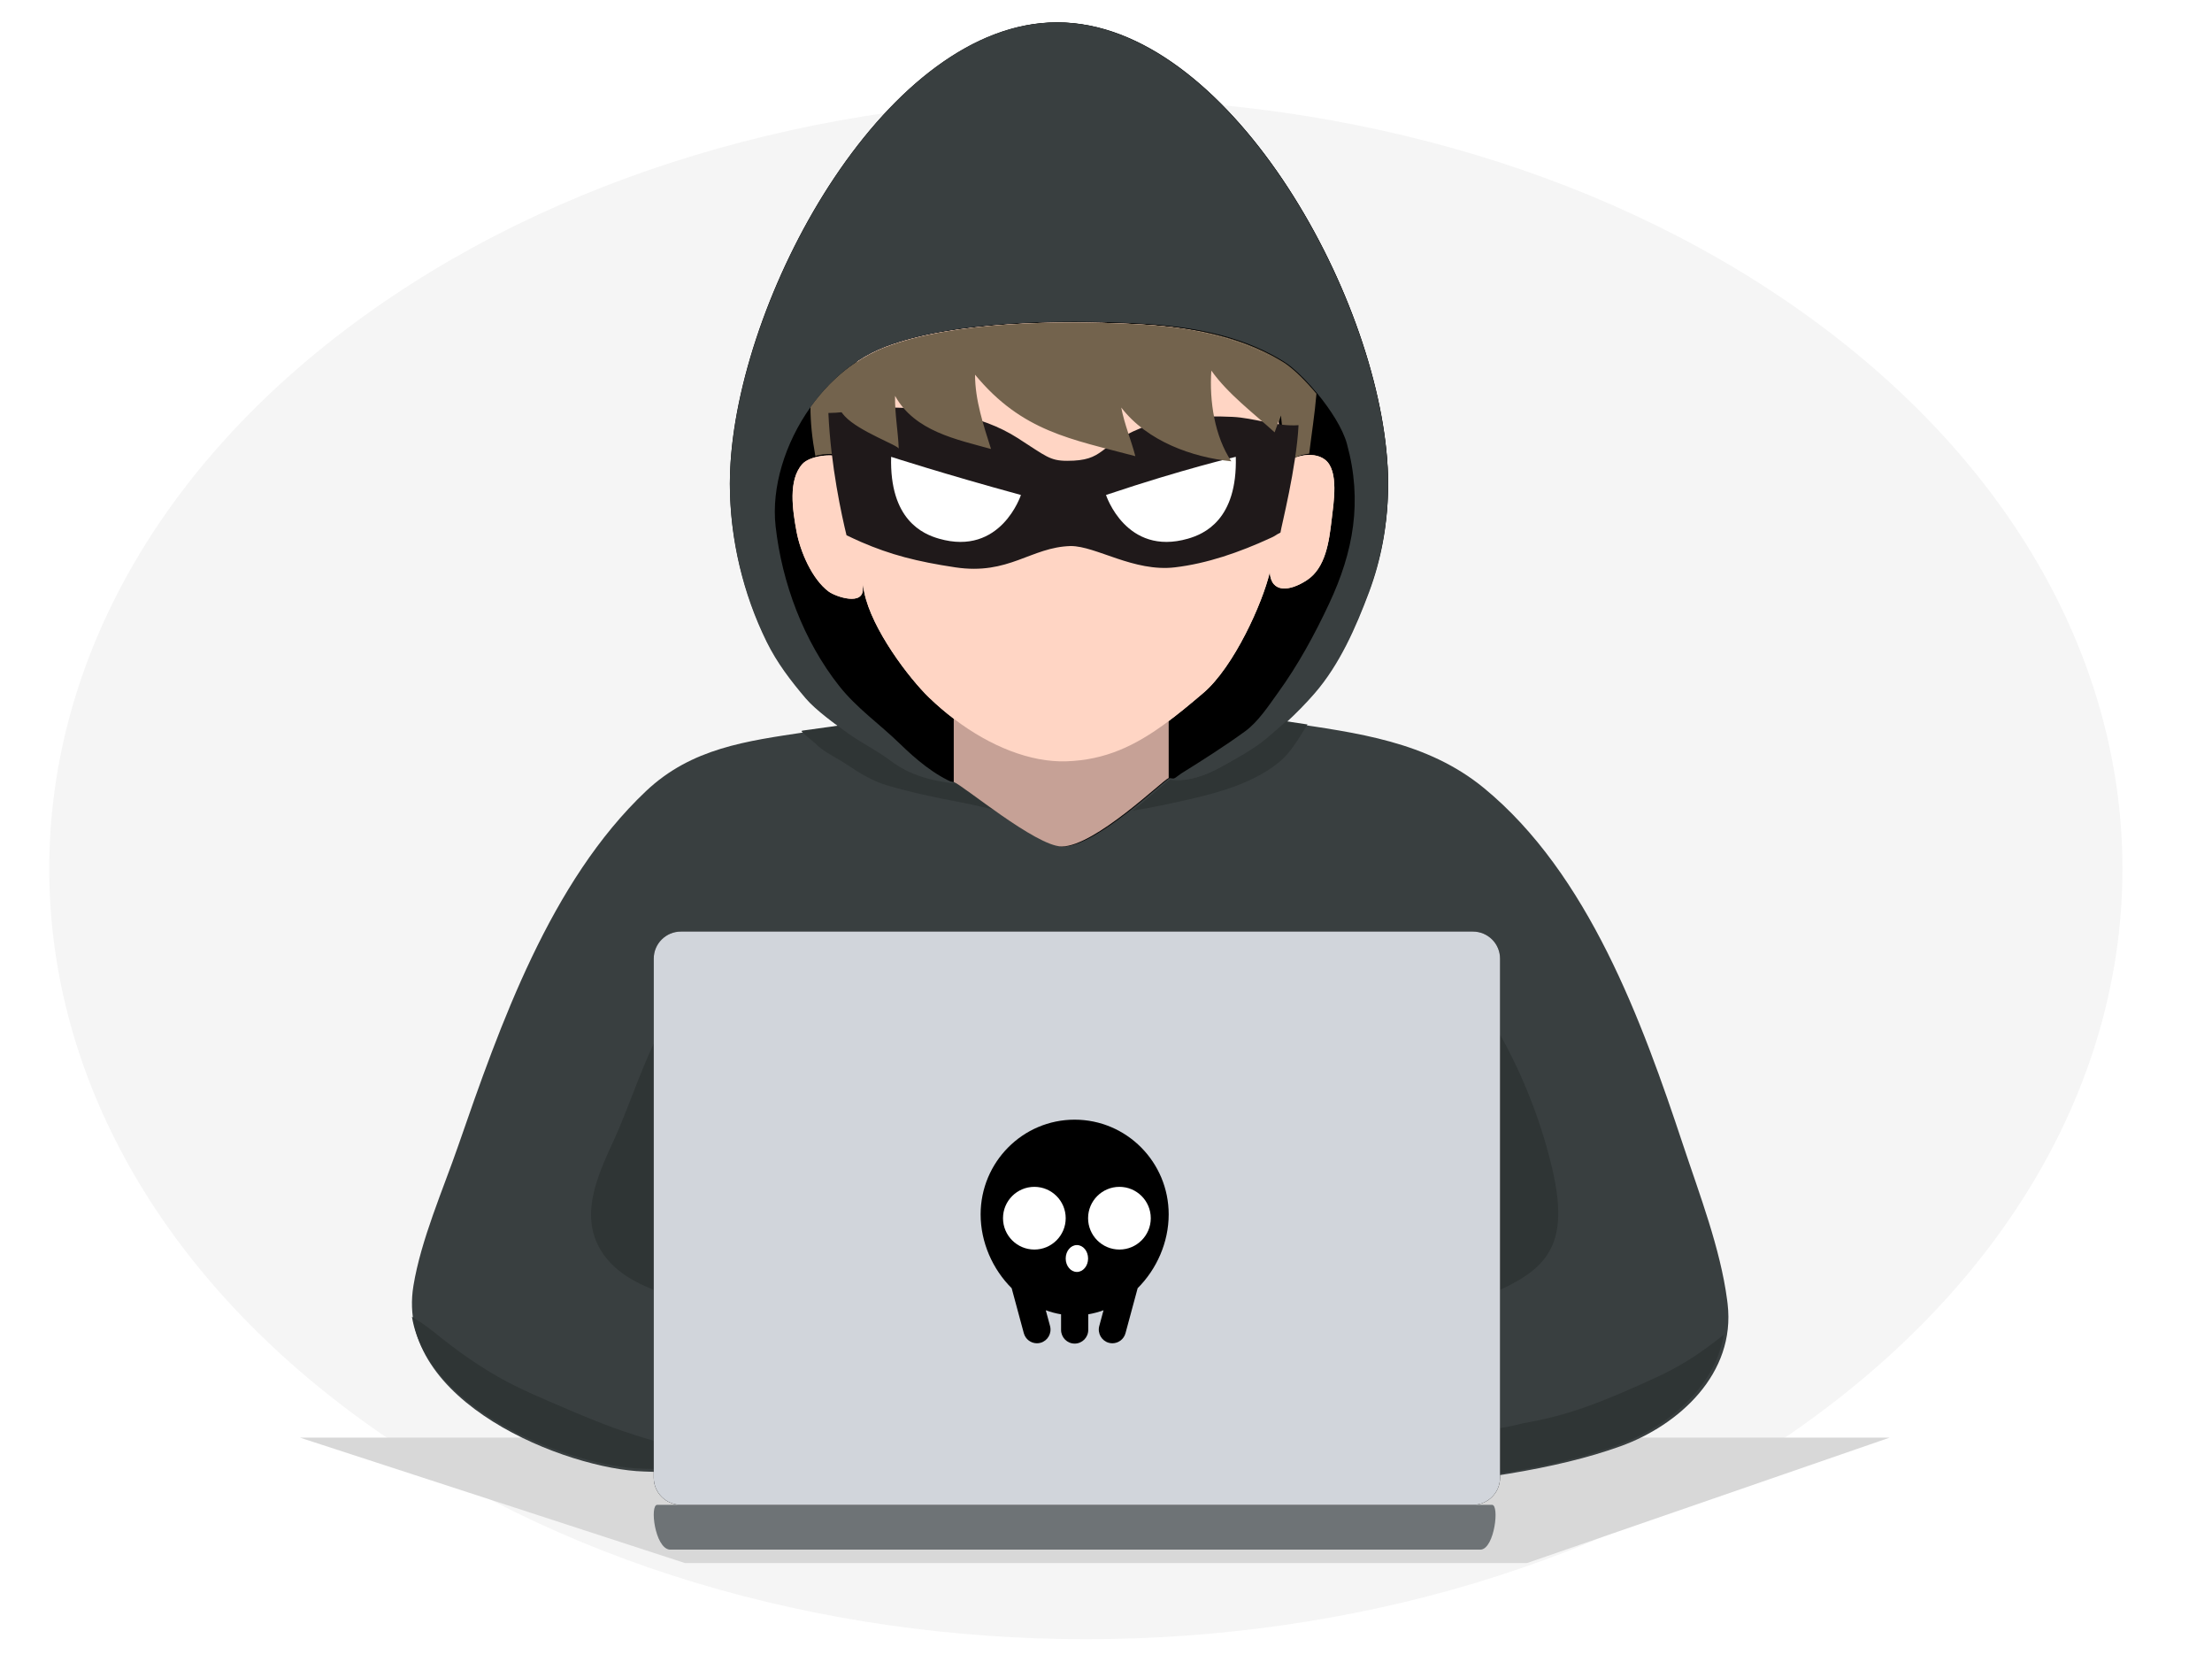 <svg xmlns="http://www.w3.org/2000/svg" xmlns:xlink="http://www.w3.org/1999/xlink" width="494px" height="371px" viewBox="0 0 494 371"><title>img-pirateria</title><defs><path d="M324,209.039 C324,205.708 321.283,203 317.94,203 L141.061,203 C137.72,203 135,205.708 135,209.039 L135,324.962 C135,328.282 137.72,331 141.061,331 L317.94,331 C321.283,331 324,328.282 324,324.962 L324,209.039 Z" id="path-1"></path><filter x="-4.5%" y="-10.5%" width="109.0%" height="114.1%" filterUnits="objectBoundingBox" id="filter-2"><feGaussianBlur stdDeviation="2"></feGaussianBlur></filter></defs><g id="img-pirateria" stroke="none" stroke-width="1" fill="none" fill-rule="evenodd"><g id="Group-148" transform="translate(11, 5)"><path d="M67.804,67.377 C-22.602,134.548 -22.602,243.452 67.805,310.622 C158.212,377.792 304.79,377.793 395.196,310.622 C485.602,243.453 485.602,134.549 395.195,67.378 C304.788,0.208 158.21,0.207 67.804,67.377" id="Fill-1" fill="#F5F5F5"></path><polygon id="Fill-3" fill="#D8D8D8" points="141.973 344 56 316 411 316 330.018 344"></polygon><path d="M374.823,286.132 C374.79,285.851 374.756,285.571 374.719,285.291 C373.219,273.812 368.519,261.612 364.89,250.679 C355.71,223.019 343.732,190.118 320.416,170.965 C307.731,160.547 292.083,158.643 276.287,156.287 C278.513,154.225 280.636,152.077 282.615,149.793 C288.151,143.399 291.77,135.182 294.744,127.227 C297.429,120.046 298.829,112.386 298.986,104.723 C298.997,104.238 299.003,103.753 299.003,103.266 C299.003,102.046 298.969,100.808 298.901,99.552 C296.827,60.372 262.968,0 225.274,0 C187.861,0 155.141,59.478 152.684,98.674 C152.584,100.231 152.534,101.763 152.534,103.266 C152.534,103.423 152.538,103.58 152.54,103.736 C152.542,104.023 152.543,104.31 152.548,104.598 C152.55,104.686 152.552,104.775 152.555,104.864 C152.796,116.427 155.648,128.179 160.731,138.535 C163.022,143.202 166.062,147.202 169.405,151.145 C171.105,153.152 174.05,155.471 176.619,157.368 C174.073,157.714 171.53,158.075 168.989,158.459 C155.765,160.456 143.458,162 133.259,171.651 C111.901,191.865 100.696,223.783 91.331,250.829 C87.91,260.71 83.03,271.77 81.329,282.092 C77.04,308.13 115.808,323.083 132.804,323.558 C166.096,324.485 199.207,329 232.714,329 C273.097,329 322.036,328.344 350.934,317.907 C363.934,313.212 376.657,301.737 374.823,286.132" id="Fill-5" fill="#393F40"></path><path d="M135,316.694 C131.977,315.831 128.982,314.869 126.028,313.792 C120.269,311.693 114.631,309.191 109.023,306.751 C106.749,305.763 104.502,304.71 102.309,303.551 C96.391,300.426 90.854,296.478 85.655,292.215 C84.919,291.682 84.188,291.138 83.466,290.584 C82.621,290.08 81.8,289.55 81,289 C84.514,310.363 117.167,322.491 132.37,322.917 C133.247,322.942 134.123,322.97 135,323 L135,316.694 Z" id="Fill-7" fill="#2F3535"></path><path d="M365.562,299.005 C363.471,300.273 361.312,301.43 359.09,302.45 C353.754,304.899 348.357,307.313 342.816,309.264 C338.342,310.839 333.746,312.006 329.075,312.801 C327.384,313.261 325.691,313.611 324,313.863 L324,324 C333.872,322.437 342.877,320.355 350.482,317.586 C361.304,313.645 371.932,304.925 374,293 C371.28,295.144 368.489,297.233 365.562,299.005" id="Fill-9" fill="#2F3535"></path><path d="M202.82,169.667 C202.813,169.665 202.807,169.663 202.8,169.661 C202.599,169.597 202.4,169.53 202.199,169.464 C202.377,169.54 202.553,169.618 202.733,169.688 C197.374,169.022 192.552,167.915 188.115,164.624 C185.01,162.321 181.667,160.766 178.603,158.62 C177.912,158.137 177.134,157.588 176.319,157 C173.751,157.34 171.183,157.697 168.619,158.074 C168.403,158.106 168.218,158.111 168.017,158.196 C167.747,158.311 170.764,160.675 171.006,160.926 C172.943,162.938 175.727,164.109 178.037,165.658 C180.862,167.551 183.796,169.38 187.102,170.354 C192.432,171.923 197.897,173.084 203.361,174.108 C206.473,174.69 209.229,175.403 212,176 C207.548,172.89 203.723,169.975 202.82,169.667" id="Fill-11" fill="#2F3535"></path><path d="M275.951,156 C274.561,157.302 273.13,158.571 271.666,159.814 C268.766,162.28 265.018,164.315 261.734,166.171 C258.388,168.061 254.264,169.628 250.376,169.029 C250.815,169.096 250.377,169.029 250.375,169.029 C249.794,169.244 246.3,172.529 242,176 C244.461,175.606 246.91,175.148 249.345,174.624 C257.811,172.8 267.801,170.81 274.678,165.156 C274.691,165.144 274.706,165.132 274.721,165.119 C277.405,162.893 279.141,159.674 281,156.76 C279.32,156.504 277.636,156.255 275.951,156" id="Fill-13" fill="#2F3535"></path><path d="M135,228 C131.604,235.258 128.988,243.294 126.11,249.535 C122.41,257.561 118.04,266.92 123.757,275.048 C126.447,278.876 130.5,281.222 135,283 L135,228 Z" id="Fill-15" fill="#2F3535"></path><path d="M335.726,256.242 C333.397,246.081 329.268,235.348 324,226 L324,283 C335.052,277.912 339.39,272.23 335.726,256.242" id="Fill-17" fill="#2F3535"></path><path d="M298.898,99.212 C296.816,60.167 262.834,0 225.004,0 C187.455,0 154.616,59.276 152.151,98.338 C152.051,99.889 152,101.416 152,102.914 C152,103.07 152.004,103.226 152.006,103.382 C152.008,103.668 152.01,103.954 152.015,104.241 C152.017,104.33 152.019,104.418 152.022,104.506 C152.264,116.029 155.126,127.741 160.227,138.063 C162.527,142.713 165.577,146.699 168.933,150.63 C171.177,153.258 175.58,156.428 178.443,158.469 C181.492,160.641 184.816,162.212 187.904,164.541 C192.316,167.868 197.113,168.988 202.442,169.662 C202.263,169.59 202.087,169.511 201.911,169.435 C202.111,169.502 202.309,169.57 202.509,169.634 C202.515,169.636 202.521,169.638 202.527,169.64 C204.523,170.331 220.818,184 226.487,184 C233.813,184 248.939,169.21 250.219,168.743 C250.221,168.743 250.665,168.811 250.22,168.743 C254.17,169.341 258.359,167.779 261.759,165.894 C265.095,164.044 268.902,162.015 271.849,159.557 C275.688,156.354 279.311,152.998 282.552,149.282 C288.109,142.91 291.741,134.722 294.727,126.794 C297.421,119.636 298.826,112.003 298.983,104.365 C298.994,103.883 299,103.399 299,102.914 C299,101.698 298.966,100.464 298.898,99.212" id="Fill-19" fill="#000000"></path><path d="M276.535,76.497 C276.503,76.474 276.469,76.447 276.435,76.423 C276.381,76.383 276.328,76.347 276.274,76.309 C276.061,76.156 275.852,76.014 275.655,75.891 C275.243,75.634 274.827,75.387 274.409,75.145 C274.326,75.098 274.244,75.05 274.16,75.003 C273.75,74.768 273.336,74.539 272.921,74.319 C272.919,74.318 272.918,74.317 272.917,74.317 C263.41,69.287 252.364,67.785 242.143,67.319 C226.059,66.58 202.068,66.703 186.875,72.411 C182.206,74.166 178.015,77.034 174.46,80.585 C174.371,80.673 174.28,80.761 174.191,80.851 C174.19,80.853 174.189,80.854 174.188,80.855 C172.667,82.401 171.268,84.071 170,85.833 C169.988,89.282 170.375,92.919 171.089,96.802 C173.181,96.217 175.871,96.152 177.858,96.945 C177.856,96.493 177.851,96.044 177.853,95.588 C177.887,93.109 178.135,90.596 178.49,88.072 C182.077,91.187 189.892,93.895 189.918,94.573 C189.77,90.704 189.024,87.012 189.095,83.024 C193.5,90.799 202.9,92.545 210.547,94.632 C208.866,89.434 206.975,83.962 206.977,78.405 C217.499,90.846 228.403,92.46 242.81,96.199 C241.944,92.861 240.389,89.317 239.662,85.579 C245.507,92.991 255.569,96.441 264.274,97.319 C260.558,91.898 259.328,84.202 259.803,77.504 C263.481,82.6 269.359,86.906 273.957,90.998 C274.347,90.011 274.717,88.922 275.065,87.766 C275.518,91.649 275.744,94.968 275.621,96.657 C275.55,97.763 275.486,98.88 275.424,100 L275.48,99.471 C276.604,97.722 279.02,96.515 281.378,96.295 C281.899,92.003 282.625,87.423 283,82.904 C280.778,80.225 278.408,77.886 276.535,76.497" id="Fill-21" fill="#73634D"></path><path d="M286.389,111.064 C285.828,115.816 285.087,121.824 280.808,124.579 C277.069,127.012 272.91,127.542 272.573,122.802 C270.959,129.642 264.572,143.888 257.746,149.712 C254.86,152.174 252.161,154.408 249.507,156.365 C242.548,161.495 235.909,164.701 227.128,164.987 C219.117,165.244 210.146,161.642 202.119,155.568 C200.186,154.107 198.308,152.502 196.511,150.773 C192.056,146.488 183.69,135.5 182.016,127.257 C181.888,126.628 181.76,126.011 181.634,125.393 L181.679,126.244 C182.042,130.457 175.588,128.22 174.055,127.074 C170.34,124.3 167.693,118.126 166.871,113.572 C166.028,108.958 164.948,102.174 168.213,98.587 C169.759,96.897 174.58,96.024 177.68,97.281 C177.678,96.824 177.673,96.37 177.675,95.909 C177.763,89.26 179.354,82.369 180.446,75.665 C182.398,74.382 184.473,73.305 186.652,72.472 C201.772,66.699 225.646,66.575 241.651,67.323 C251.821,67.793 262.814,69.312 272.274,74.397 C273.946,82.561 275.225,93.402 274.966,96.99 C274.895,98.108 274.83,99.238 274.77,100.37 L274.825,99.835 C276.7,96.87 282.19,95.444 284.966,97.681 C288.071,100.158 286.809,107.414 286.389,111.064" id="Fill-23" fill="#FFD5C4"></path><path d="M250,155.796 L250,168.713 C248.717,169.177 233.495,184 226.123,184 C220.405,184 203.932,170.229 202,169.606 L202,155 C210.132,161.07 219.218,164.668 227.333,164.412 C236.227,164.127 242.951,160.922 250,155.796" id="Fill-25" fill="#C6A196"></path><path d="M286.389,111.064 C285.828,115.816 285.087,121.824 280.808,124.579 C277.069,127.012 272.91,127.542 272.573,122.802 C270.959,129.642 264.572,143.888 257.746,149.712 C254.86,152.174 252.161,154.408 249.507,156.365 C242.548,161.495 235.909,164.701 227.128,164.987 C219.117,165.244 210.146,161.642 202.119,155.568 C200.186,154.107 198.308,152.502 196.511,150.773 C192.056,146.488 183.69,135.5 182.016,127.257 C181.888,126.628 181.76,126.011 181.634,125.393 L181.679,126.244 C182.042,130.457 175.588,128.22 174.055,127.074 C170.34,124.3 167.693,118.126 166.871,113.572 C166.028,108.958 164.948,102.174 168.213,98.587 C169.759,96.897 174.58,96.024 177.68,97.281 C177.678,96.824 177.673,96.37 177.675,95.909 C177.763,89.26 179.354,82.369 180.446,75.665 C182.398,74.382 184.473,73.305 186.652,72.472 C201.772,66.699 225.646,66.575 241.651,67.323 C251.821,67.793 262.814,69.312 272.274,74.397 C273.946,82.561 275.225,93.402 274.966,96.99 C274.895,98.108 274.83,99.238 274.77,100.37 L274.825,99.835 C276.7,96.87 282.19,95.444 284.966,97.681 C288.071,100.158 286.809,107.414 286.389,111.064" id="Fill-27" fill="#FFD5C4"></path><path d="M279,89.934 C274.208,90.313 269.064,88.289 264.206,88.077 C260.43,87.912 256.91,87.896 253.179,88.378 C250.086,88.779 246.649,89.401 243.762,90.587 C234.032,94.587 235.833,97.892 227.331,97.892 C223.453,97.892 222.619,96.873 216.252,92.796 C207.987,87.505 197.162,86 187.325,86 C182.764,86 178.376,87.192 174,87.212 C174.532,99.091 176.994,110.176 178.047,114.508 C179.24,115.061 180.014,115.458 181.24,115.988 C187.884,118.865 193.754,120.384 202.326,121.675 C214.339,123.486 219.194,117.146 228.14,116.919 C233.788,116.919 242.222,122.766 251.4,121.675 C258.534,120.83 265.684,118.383 272.88,115.066 C274.098,114.503 273.74,114.522 274.963,113.913 C275.132,112.591 278.529,99.399 279,89.934" id="Fill-29" fill="#1F191A"></path><path d="M188.014,97 C188.014,97 199.936,100.863 217,105.518 C217,105.518 212.536,119.253 198.706,115.278 C195.163,114.26 187.627,111.122 188.014,97" id="Fill-31" fill="#FFFFFF"></path><path d="M264.986,97 C264.986,97 253.6,99.614 236,105.518 C236,105.518 240.465,119.253 254.295,115.278 C257.836,114.26 265.373,111.122 264.986,97" id="Fill-33" fill="#FFFFFF"></path><path d="M259.525,77.74 C259.051,84.588 260.279,92.457 263.991,98 C255.296,97.102 245.244,93.574 239.405,85.996 C240.131,89.818 241.684,93.442 242.55,96.854 C228.158,93.031 217.265,91.382 206.755,78.661 C206.753,84.343 208.641,89.938 210.321,95.252 C202.682,93.118 193.293,91.333 188.891,83.384 C188.82,87.461 189.565,91.236 189.713,95.192 C189.686,94.455 180.869,91.374 177.673,87.941 C176.352,86.52 175.064,84.07 174,81.166 C177.609,77.407 181.891,74.372 186.673,72.533 C201.852,66.696 225.816,66.57 241.883,67.326 C253.09,67.849 265.291,69.646 275.36,76.091 C275.859,76.409 276.412,76.825 277,77.317 C276.359,82.427 275.137,87.712 273.663,91.537 C269.071,87.353 263.199,82.951 259.525,77.74" id="Fill-35" fill="#73634D"></path><path d="M299,103.118 C299,111.252 297.592,119.419 294.727,127.044 C291.741,134.989 288.109,143.194 282.554,149.578 C279.311,153.301 275.688,156.663 271.851,159.871 C268.902,162.337 265.095,164.369 261.757,166.223 C258.358,168.112 254.17,169.677 250.218,169.076 C251.067,169.205 252.158,168.107 252.805,167.703 C257.612,164.703 262.438,161.651 267.08,158.278 C269.98,156.169 272.354,152.522 274.432,149.646 C278.92,143.439 282.597,136.679 285.84,129.759 C291.233,118.247 293.351,106.98 289.795,94.057 C288.869,90.693 286.185,86.506 283.244,82.924 C281.311,80.572 279.265,78.478 277.53,77.048 C276.94,76.562 276.386,76.152 275.885,75.837 C274.986,75.268 274.07,74.739 273.142,74.244 C263.617,69.161 252.549,67.644 242.309,67.173 C226.194,66.426 202.158,66.55 186.935,72.32 C184.741,73.151 182.652,74.228 180.686,75.511 C178.352,77.031 176.189,78.836 174.225,80.852 C172.701,82.414 171.299,84.104 170.028,85.883 C164.273,93.951 161.256,103.9 162.21,112.471 C163.623,125.153 168.454,138.076 176.396,148.143 C180.311,153.109 185.386,156.612 189.878,160.978 C193.533,164.527 197.648,168.056 202.439,170 C197.112,169.323 192.312,168.2 187.901,164.868 C184.814,162.533 181.488,160.959 178.442,158.783 C175.578,156.738 171.174,153.563 168.929,150.929 C165.574,146.988 162.524,142.996 160.226,138.336 C154.885,127.517 152,115.174 152,103.115 C152,64.228 185.956,0 225.003,0 C264.049,0 299,64.228 299,103.118" id="Fill-37" fill="#393F40"></path><path d="M319.747,341 L138.544,341 C135.244,340.648 134.075,331 135.777,331 L322.211,331 C323.902,331 322.78,340.648 319.747,341" id="Fill-136" fill="#6E7376"></path><g id="Fill-138"><use fill="black" fill-opacity="1" filter="url(#filter-2)" xlink:href="#path-1"></use><use fill="#D1D5DB" fill-rule="evenodd" xlink:href="#path-1"></use></g><path d="M250,266.151 C250,254.474 240.591,245 228.991,245 C217.409,245 208,254.474 208,266.151 C208,272.387 210.677,278.389 214.933,282.633 L217.645,292.672 C218.013,294.033 219.236,294.927 220.572,294.927 C220.836,294.927 221.104,294.893 221.371,294.821 C222.987,294.378 223.943,292.698 223.503,291.068 L222.554,287.56 C223.655,287.962 224.795,288.267 225.966,288.461 L225.966,291.942 C225.966,293.631 227.324,295 229.001,295 C230.678,295 232.036,293.631 232.036,291.942 L232.036,288.459 C233.207,288.263 234.346,287.958 235.446,287.556 L234.497,291.068 C234.057,292.698 235.013,294.378 236.63,294.821 C236.897,294.893 237.165,294.927 237.428,294.927 C238.765,294.927 239.988,294.033 240.356,292.672 L243.068,282.63 C247.325,278.387 250,272.386 250,266.151" id="Fill-140" fill="#000000"></path><path d="M227,266.999 C227,270.864 223.865,274 220.001,274 C216.135,274 213,270.864 213,266.999 C213,263.134 216.135,260 220.001,260 C223.865,260 227,263.134 227,266.999" id="Fill-142" fill="#FFFFFF"></path><path d="M246,266.999 C246,270.864 242.865,274 238.999,274 C235.135,274 232,270.864 232,266.999 C232,263.134 235.135,260 238.999,260 C242.865,260 246,263.134 246,266.999" id="Fill-144" fill="#FFFFFF"></path><path d="M232,275.999 C232,277.657 230.881,279 229.501,279 C228.119,279 227,277.657 227,275.999 C227,274.343 228.119,273 229.501,273 C230.881,273 232,274.343 232,275.999" id="Fill-146" fill="#FFFFFF"></path></g></g></svg>
